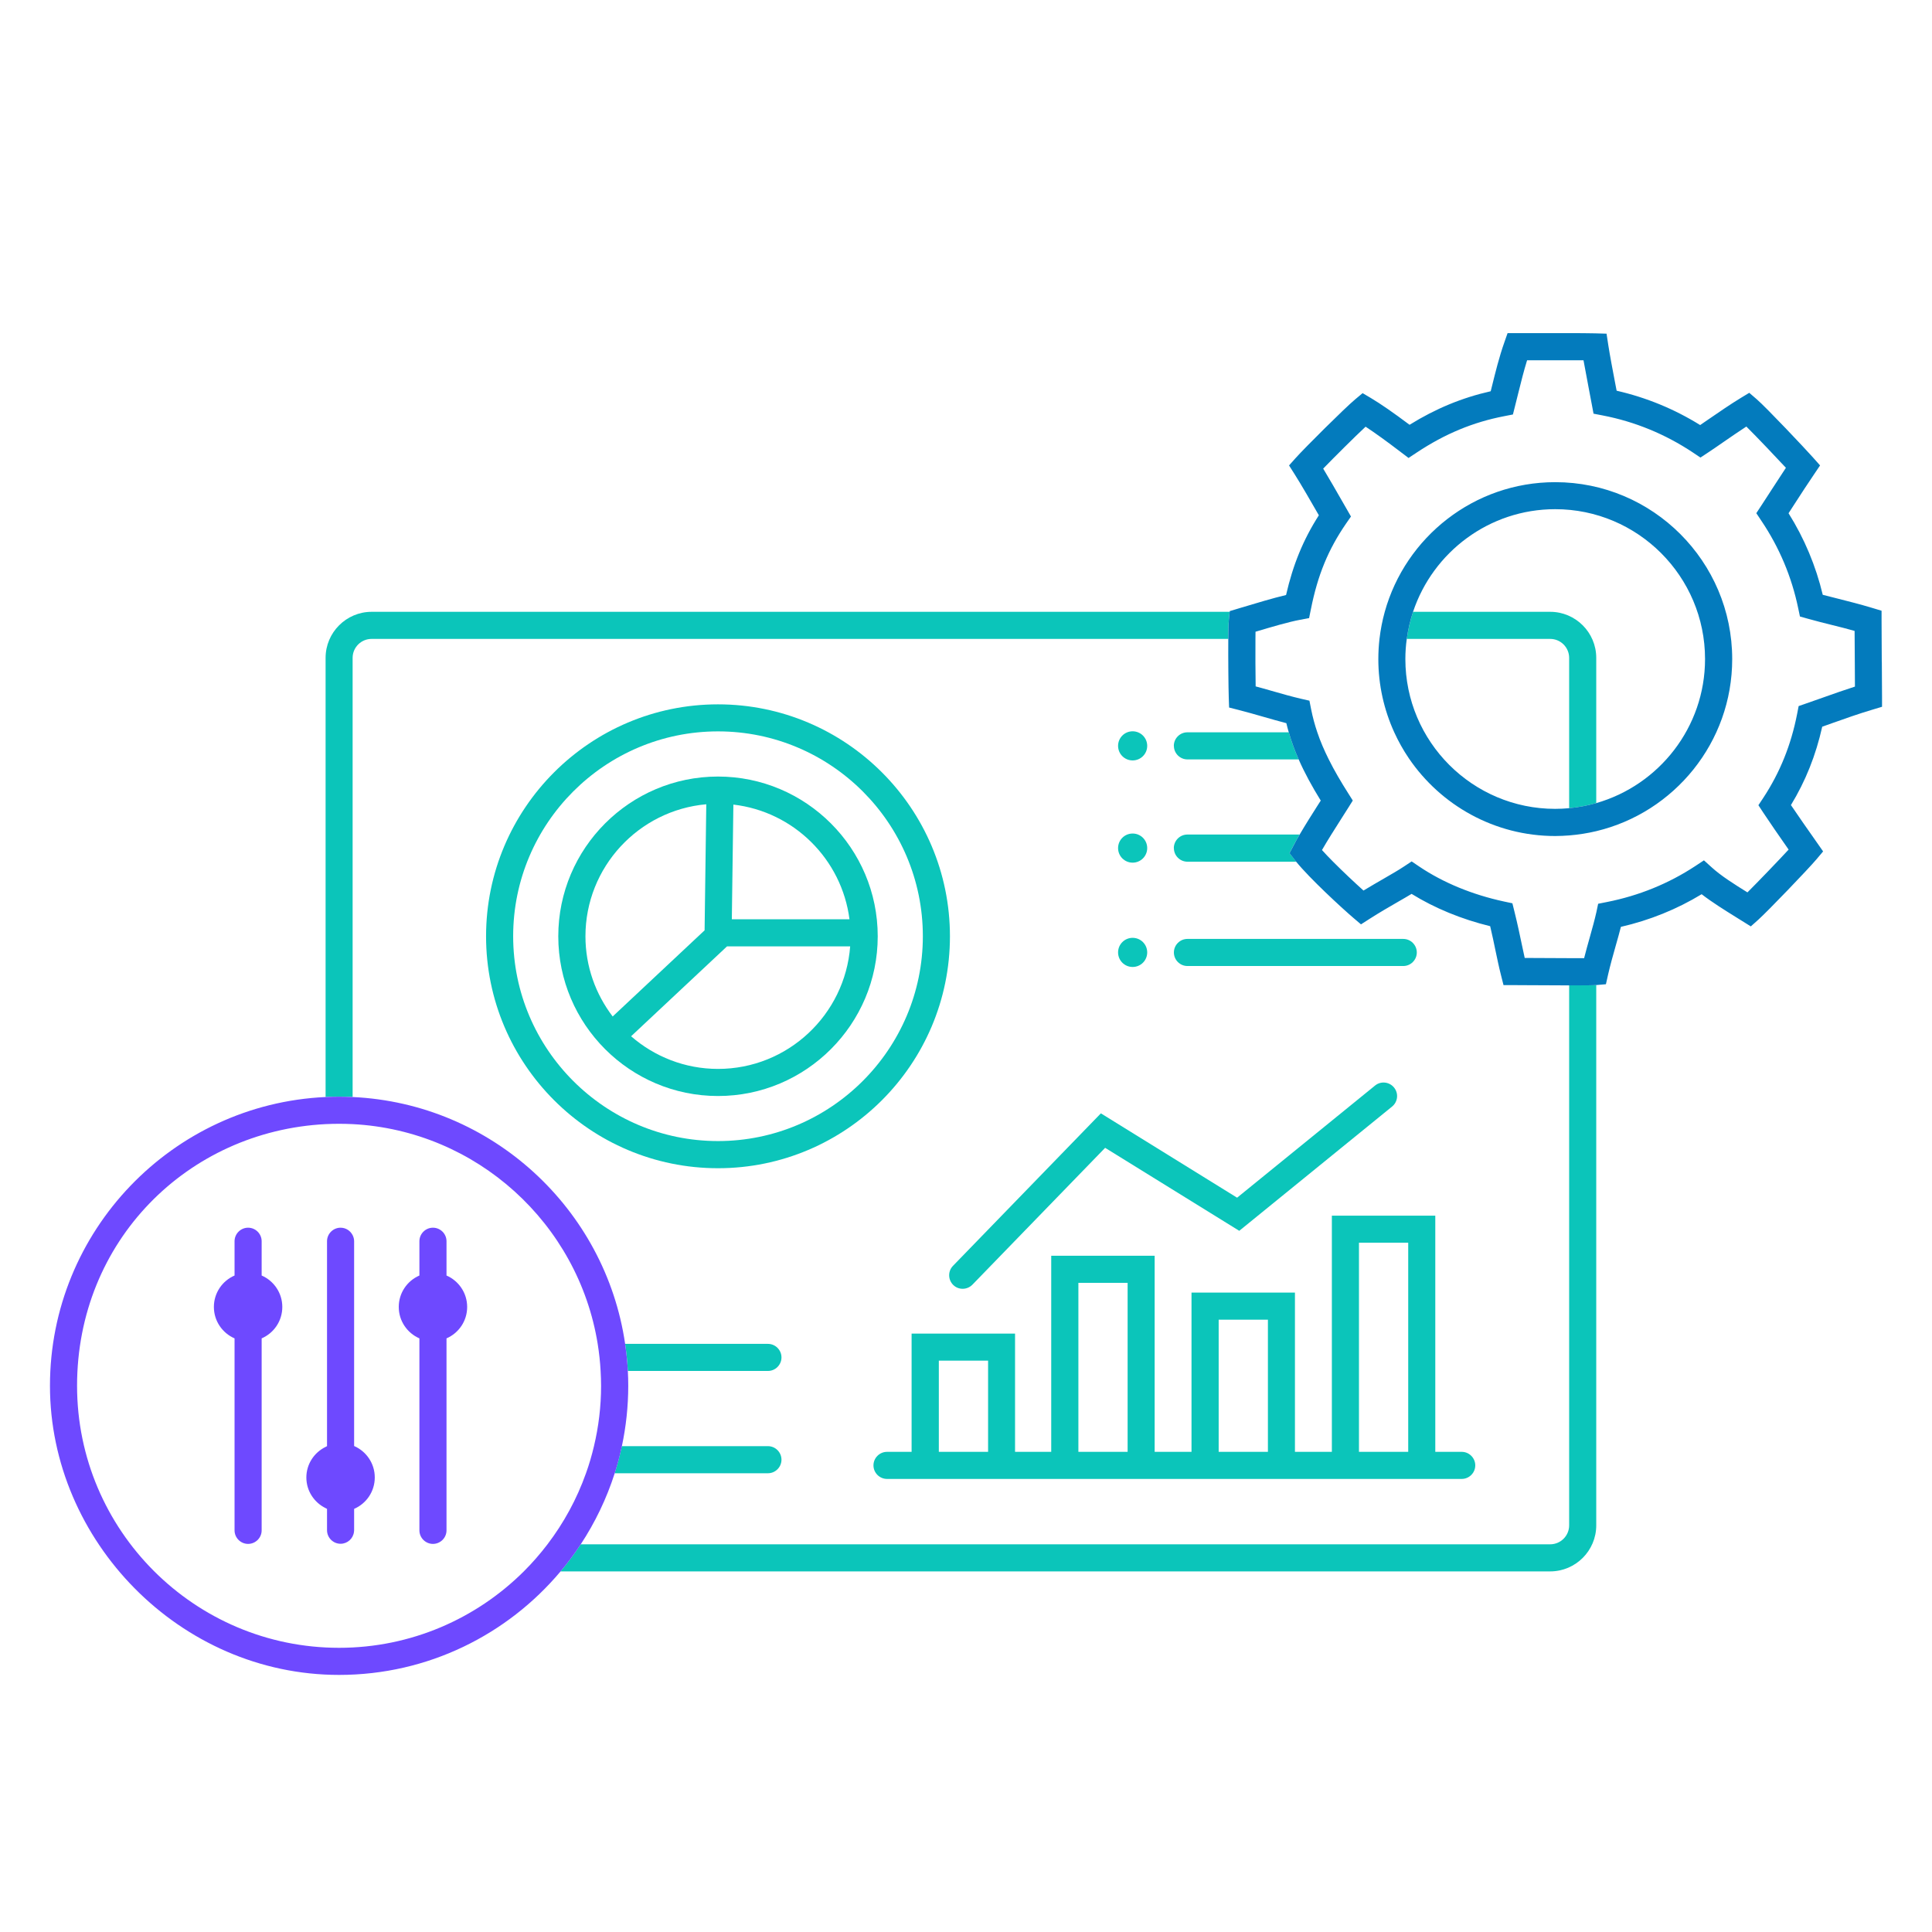 <svg width="116" height="116" viewBox="0 0 116 116" fill="none" xmlns="http://www.w3.org/2000/svg">
<path d="M46.921 81.501C46.921 81.054 46.555 80.688 46.108 80.688H37.534C37.612 81.225 37.669 81.765 37.697 82.314H46.108C46.555 82.314 46.921 81.948 46.921 81.501Z" fill="#0BC5BA"/>
<path d="M46.921 87.642C46.921 87.195 46.555 86.829 46.108 86.829H37.335C37.217 87.382 37.075 87.923 36.904 88.456H46.108C46.555 88.456 46.921 88.09 46.921 87.642Z" fill="#0BC5BA"/>
<path d="M43.11 70.142C50.789 70.142 57.036 63.895 57.036 56.216C57.036 48.537 50.789 42.29 43.11 42.29C35.431 42.29 29.184 48.537 29.184 56.216C29.184 63.895 35.431 70.142 43.11 70.142ZM43.11 43.913C49.894 43.913 55.409 49.432 55.409 56.212C55.409 62.992 49.89 68.511 43.11 68.511C36.33 68.511 30.811 62.992 30.811 56.212C30.811 49.432 36.33 43.913 43.11 43.913Z" fill="#0BC5BA"/>
<path d="M43.11 65.806C48.397 65.806 52.7 61.503 52.7 56.216C52.7 50.928 48.397 46.625 43.11 46.625C37.823 46.625 33.52 50.928 33.52 56.216C33.52 61.503 37.823 65.806 43.11 65.806ZM43.11 64.179C41.113 64.179 39.291 63.435 37.892 62.219L43.651 56.822H51.045C50.732 60.929 47.299 64.179 43.11 64.179ZM51.004 55.195H43.94L44.033 48.309C47.657 48.728 50.541 51.587 51.004 55.195ZM42.406 48.285L42.305 55.858L36.786 61.031C35.765 59.693 35.151 58.026 35.151 56.216C35.151 52.063 38.347 48.647 42.41 48.289L42.406 48.285Z" fill="#0BC5BA"/>
<path d="M70.482 44.783C70.482 45.23 70.848 45.596 71.295 45.596H77.974C77.742 45.072 77.542 44.535 77.38 43.969H71.291C70.844 43.969 70.478 44.336 70.478 44.783H70.482Z" fill="#0BC5BA"/>
<path d="M70.482 50.924C70.482 51.372 70.848 51.738 71.295 51.738H77.827C77.799 51.705 77.77 51.669 77.746 51.636L77.424 51.221L77.668 50.758C77.778 50.546 77.904 50.331 78.03 50.107H71.291C70.844 50.107 70.478 50.473 70.478 50.92L70.482 50.924Z" fill="#0BC5BA"/>
<path d="M71.296 58.001H84.254C84.701 58.001 85.067 57.635 85.067 57.188C85.067 56.74 84.701 56.374 84.254 56.374H71.296C70.848 56.374 70.482 56.74 70.482 57.188C70.482 57.635 70.848 58.001 71.296 58.001Z" fill="#0BC5BA"/>
<path d="M68.005 45.657C68.489 45.657 68.88 45.267 68.88 44.783C68.88 44.299 68.489 43.908 68.005 43.908C67.521 43.908 67.131 44.299 67.131 44.783C67.131 45.267 67.521 45.657 68.005 45.657Z" fill="#0BC5BA"/>
<path d="M68.005 51.795C68.489 51.795 68.88 51.404 68.88 50.92C68.88 50.436 68.489 50.046 68.005 50.046C67.521 50.046 67.131 50.436 67.131 50.92C67.131 51.404 67.521 51.795 68.005 51.795Z" fill="#0BC5BA"/>
<path d="M68.005 58.058C68.489 58.058 68.88 57.668 68.88 57.184C68.88 56.7 68.489 56.309 68.005 56.309C67.521 56.309 67.131 56.7 67.131 57.184C67.131 57.668 67.521 58.058 68.005 58.058Z" fill="#0BC5BA"/>
<path d="M57.236 77.153C57.394 77.308 57.597 77.381 57.801 77.381C58.004 77.381 58.224 77.3 58.386 77.133L66.354 68.917L74.407 73.9L83.582 66.44C83.932 66.156 83.985 65.643 83.7 65.297C83.416 64.948 82.903 64.895 82.558 65.18L74.277 71.911L66.098 66.847L57.219 76.002C56.906 76.324 56.914 76.84 57.236 77.153Z" fill="#0BC5BA"/>
<path d="M79.967 72.989V87.171H77.75V77.609H71.54V87.171H69.327V75.396H63.117V87.171H60.945V80.07H54.734V87.171H53.258C52.811 87.171 52.444 87.537 52.444 87.984C52.444 88.431 52.811 88.797 53.258 88.797H55.54C55.54 88.797 55.544 88.797 55.548 88.797C55.552 88.797 55.552 88.797 55.556 88.797H60.123C60.123 88.797 60.127 88.797 60.131 88.797C60.136 88.797 60.136 88.797 60.14 88.797H63.922C63.922 88.797 63.926 88.797 63.93 88.797C63.934 88.797 63.934 88.797 63.938 88.797H68.506C68.506 88.797 68.51 88.797 68.514 88.797C68.518 88.797 68.518 88.797 68.522 88.797H72.345C72.345 88.797 72.349 88.797 72.353 88.797C72.357 88.797 72.357 88.797 72.361 88.797H76.929C76.929 88.797 76.933 88.797 76.937 88.797C76.941 88.797 76.941 88.797 76.945 88.797H80.772C80.772 88.797 80.776 88.797 80.78 88.797C80.784 88.797 80.784 88.797 80.788 88.797H85.356C85.356 88.797 85.36 88.797 85.364 88.797C85.368 88.797 85.368 88.797 85.372 88.797H87.764C88.211 88.797 88.577 88.431 88.577 87.984C88.577 87.537 88.211 87.171 87.764 87.171H86.177V72.989H79.967ZM56.369 81.696H59.326V87.171H56.369V81.696ZM64.748 77.023H67.704V87.171H64.748V77.023ZM73.171 79.236H76.127V87.171H73.171V79.236ZM81.594 87.171V74.615H84.551V87.171H81.594Z" fill="#0BC5BA"/>
<path d="M93.075 36.734H84.843C84.668 37.259 84.542 37.8 84.465 38.361H93.075C93.705 38.361 94.214 38.873 94.214 39.5V48.525C94.771 48.472 95.316 48.37 95.841 48.22V39.5C95.841 37.974 94.6 36.734 93.075 36.734Z" fill="#0BC5BA"/>
<path d="M21.172 65.863V39.5C21.172 38.869 21.684 38.361 22.311 38.361H73.748C73.752 37.84 73.76 37.421 73.781 37.242L73.829 36.734H22.315C20.79 36.734 19.549 37.974 19.549 39.5V65.863C19.818 65.851 20.09 65.843 20.363 65.843C20.635 65.843 20.908 65.851 21.176 65.863H21.172Z" fill="#0BC5BA"/>
<path d="M94.401 59.16C94.344 59.16 94.275 59.16 94.214 59.16V91.584C94.214 92.214 93.701 92.722 93.075 92.722H34.866C34.492 93.288 34.089 93.833 33.654 94.349H93.075C94.6 94.349 95.841 93.109 95.841 91.584V59.14H95.824C95.649 59.156 95.157 59.16 94.401 59.16Z" fill="#0BC5BA"/>
<path d="M112.984 39.744C112.976 38.715 112.972 37.629 112.972 37.275V36.669L112.39 36.494C111.633 36.266 111.007 36.112 110.401 35.957C110.088 35.88 109.775 35.798 109.441 35.713C109.026 33.977 108.339 32.333 107.387 30.816C107.534 30.593 107.672 30.373 107.814 30.157C108.16 29.625 108.498 29.096 108.925 28.47L109.279 27.945L108.86 27.473C108.376 26.928 106.057 24.472 105.476 23.971L105.028 23.585L104.524 23.89C103.914 24.26 103.194 24.756 102.56 25.191C102.393 25.305 102.23 25.419 102.08 25.521C100.526 24.557 98.846 23.866 97.065 23.459C97.036 23.312 97.008 23.17 96.98 23.02C96.829 22.222 96.67 21.401 96.561 20.701L96.459 20.034L95.784 20.014C95.145 19.994 92.782 20.002 91.647 20.002H90.517L90.326 20.547C90.008 21.446 89.789 22.344 89.573 23.215C89.549 23.308 89.528 23.402 89.504 23.491C87.775 23.882 86.202 24.533 84.632 25.505C83.66 24.777 82.899 24.248 82.309 23.898L81.813 23.605L81.37 23.975C80.727 24.512 78.344 26.887 77.807 27.485L77.396 27.945L77.726 28.465C78.144 29.124 78.71 30.113 79.125 30.833L79.186 30.938C78.25 32.398 77.632 33.907 77.217 35.725C76.428 35.912 75.428 36.213 74.521 36.486L73.833 36.693V36.73L73.781 37.238C73.764 37.417 73.752 37.836 73.748 38.357C73.74 39.54 73.756 41.253 73.776 41.871L73.797 42.481L74.386 42.631C74.866 42.753 75.375 42.9 75.871 43.042C76.351 43.18 76.811 43.311 77.234 43.42C77.278 43.608 77.327 43.791 77.38 43.969C77.543 44.535 77.742 45.072 77.974 45.596C78.336 46.418 78.775 47.219 79.3 48.069C79.251 48.146 79.198 48.228 79.145 48.309C78.783 48.879 78.385 49.505 78.031 50.111C77.9 50.331 77.778 50.55 77.669 50.762L77.425 51.225L77.746 51.64C77.77 51.673 77.799 51.705 77.827 51.742C78.633 52.738 80.556 54.511 81.256 55.109L81.716 55.5L82.224 55.174C82.858 54.768 83.428 54.442 83.932 54.15C84.229 53.979 84.501 53.824 84.754 53.67C86.141 54.528 87.751 55.191 89.472 55.61C89.602 56.159 89.703 56.643 89.793 57.082C89.899 57.582 89.996 58.058 90.118 58.534L90.273 59.148H90.907C91.013 59.148 91.277 59.148 91.635 59.152C92.668 59.16 93.535 59.164 94.218 59.164C94.279 59.164 94.348 59.164 94.405 59.164C95.162 59.164 95.654 59.16 95.829 59.144H95.845L96.422 59.095L96.552 58.514C96.678 57.965 96.849 57.346 97.02 56.748C97.13 56.362 97.236 55.988 97.321 55.65C99.054 55.252 100.681 54.593 102.169 53.69C102.8 54.178 103.548 54.642 104.272 55.093L105.122 55.622L105.577 55.215C106.126 54.723 108.563 52.189 109.059 51.599L109.462 51.12L109.104 50.607C108.534 49.798 107.961 48.976 107.53 48.338C108.408 46.898 109.026 45.348 109.409 43.632C109.608 43.563 109.803 43.494 109.994 43.424C110.804 43.136 111.572 42.863 112.418 42.611L113 42.436V41.83C113 41.57 112.996 40.679 112.988 39.744H112.984ZM107.993 42.395L107.904 42.855C107.538 44.734 106.871 46.381 105.874 47.898L105.577 48.346L105.87 48.793C106.244 49.362 106.806 50.172 107.391 51.01C106.741 51.713 105.586 52.913 104.919 53.58C104.125 53.088 103.328 52.584 102.775 52.079L102.307 51.656L101.783 52.002C100.188 53.051 98.403 53.779 96.483 54.158L95.955 54.263L95.845 54.788C95.845 54.788 95.841 54.808 95.837 54.816C95.751 55.207 95.605 55.736 95.446 56.301C95.332 56.708 95.214 57.123 95.113 57.529C94.861 57.529 94.547 57.529 94.21 57.529C93.299 57.529 92.209 57.521 91.639 57.517C91.607 57.517 91.574 57.517 91.546 57.517C91.493 57.273 91.436 57.017 91.379 56.74C91.257 56.163 91.123 55.508 90.928 54.727L90.806 54.235L90.309 54.129C88.414 53.722 86.649 52.998 85.209 52.026L84.758 51.721L84.302 52.022C83.973 52.242 83.574 52.47 83.119 52.734C82.74 52.954 82.326 53.19 81.866 53.47C81.337 52.994 80.634 52.336 80.036 51.734C79.792 51.486 79.56 51.25 79.373 51.038C79.548 50.733 79.739 50.42 79.934 50.107C80.129 49.794 80.329 49.476 80.52 49.179C80.67 48.944 80.817 48.712 80.951 48.5L81.223 48.065L80.951 47.634C80.499 46.922 80.109 46.255 79.779 45.592C79.511 45.055 79.279 44.523 79.092 43.965C78.942 43.526 78.82 43.071 78.722 42.587L78.62 42.07L78.104 41.952C77.608 41.838 76.985 41.663 76.323 41.472C76.013 41.383 75.7 41.293 75.391 41.212C75.379 40.39 75.371 39.199 75.379 38.357C75.379 38.202 75.379 38.056 75.383 37.93C76.335 37.645 77.404 37.332 78.055 37.214L78.6 37.112L78.677 36.73L78.71 36.571C79.117 34.53 79.747 32.996 80.821 31.434L81.114 31.012L80.548 30.027C80.227 29.466 79.816 28.75 79.446 28.136C80.125 27.436 81.301 26.265 81.992 25.619C82.549 25.985 83.249 26.489 84.111 27.148L84.571 27.497L85.055 27.176C86.759 26.046 88.434 25.35 90.334 24.984L90.838 24.886L90.964 24.386C91.029 24.13 91.094 23.866 91.159 23.605C91.322 22.954 91.485 22.288 91.688 21.633C92.563 21.633 94.12 21.629 95.076 21.633C95.174 22.182 95.284 22.763 95.393 23.329C95.454 23.658 95.519 23.979 95.576 24.293L95.678 24.838L96.223 24.943C98.167 25.317 99.993 26.07 101.649 27.172L102.096 27.473L102.547 27.176C102.816 27.001 103.141 26.774 103.495 26.529C103.93 26.229 104.41 25.899 104.853 25.61C105.496 26.249 106.586 27.396 107.229 28.087C106.952 28.506 106.708 28.884 106.456 29.271C106.232 29.621 106.004 29.974 105.748 30.361L105.451 30.812L105.752 31.264C106.834 32.87 107.578 34.639 107.969 36.531L108.071 37.015L108.546 37.149C109.083 37.299 109.551 37.417 110.015 37.531C110.458 37.641 110.881 37.747 111.353 37.881C111.353 38.381 111.361 39.077 111.365 39.748C111.365 40.293 111.373 40.825 111.373 41.224C110.714 41.436 110.096 41.655 109.453 41.883C109.128 41.997 108.799 42.115 108.445 42.237L108.001 42.391L107.993 42.395Z" fill="#037BBD"/>
<path d="M93.376 28.95C88.504 28.95 84.388 32.252 83.143 36.734C82.997 37.263 82.891 37.804 82.826 38.361C82.781 38.759 82.757 39.162 82.757 39.573C82.757 41.143 83.103 42.631 83.713 43.969C83.961 44.514 84.254 45.035 84.587 45.527C86.499 48.342 89.728 50.196 93.38 50.196C93.661 50.196 93.942 50.18 94.218 50.16C94.775 50.115 95.316 50.029 95.845 49.903C100.518 48.789 104.004 44.58 104.004 39.573C104.004 33.716 99.237 28.95 93.38 28.95H93.376ZM95.841 48.22C95.316 48.37 94.771 48.472 94.214 48.525C93.937 48.549 93.657 48.565 93.376 48.565C88.414 48.565 84.38 44.531 84.38 39.569C84.38 39.158 84.408 38.755 84.465 38.357C84.542 37.795 84.668 37.255 84.843 36.73C86.035 33.155 89.411 30.572 93.376 30.572C98.338 30.572 102.373 34.607 102.373 39.569C102.373 43.673 99.607 47.142 95.841 48.22Z" fill="#037BBD"/>
<path d="M36.908 88.456C37.079 87.923 37.221 87.382 37.339 86.829C37.587 85.658 37.721 84.446 37.721 83.205C37.721 82.908 37.713 82.611 37.697 82.319C37.668 81.769 37.611 81.229 37.534 80.692C36.351 72.57 29.522 66.253 21.172 65.867C20.904 65.855 20.631 65.847 20.359 65.847C20.086 65.847 19.814 65.855 19.545 65.867C10.349 66.29 3 73.904 3 83.205C3 92.507 10.789 100.564 20.359 100.564C25.691 100.564 30.465 98.148 33.654 94.353C34.089 93.837 34.492 93.292 34.866 92.726C35.728 91.417 36.42 89.981 36.908 88.456ZM20.359 98.937C11.683 98.937 4.627 91.88 4.627 83.205C4.627 74.53 11.248 67.917 19.545 67.494C19.814 67.482 20.086 67.474 20.359 67.474C20.631 67.474 20.904 67.482 21.172 67.494C28.627 67.876 34.724 73.469 35.887 80.692C35.972 81.225 36.033 81.769 36.062 82.319C36.078 82.611 36.09 82.908 36.09 83.205C36.09 84.454 35.94 85.666 35.663 86.829C35.533 87.382 35.374 87.927 35.183 88.456C34.634 90.005 33.849 91.441 32.869 92.726C32.43 93.3 31.958 93.845 31.446 94.353C28.599 97.184 24.678 98.937 20.355 98.937H20.359Z" fill="#6E49FF"/>
<path d="M15.71 76.584V74.526C15.71 74.079 15.344 73.713 14.896 73.713C14.449 73.713 14.083 74.079 14.083 74.526V76.584C13.351 76.901 12.842 77.625 12.842 78.471C12.842 79.317 13.355 80.041 14.083 80.358V91.885C14.083 92.332 14.449 92.698 14.896 92.698C15.344 92.698 15.71 92.332 15.71 91.885V80.358C16.442 80.041 16.95 79.317 16.95 78.471C16.95 77.625 16.438 76.901 15.71 76.584Z" fill="#6E49FF"/>
<path d="M26.809 76.584V74.526C26.809 74.079 26.443 73.713 25.995 73.713C25.548 73.713 25.182 74.079 25.182 74.526V76.584C24.45 76.901 23.942 77.625 23.942 78.471C23.942 79.317 24.454 80.041 25.182 80.358V91.885C25.182 92.332 25.548 92.698 25.995 92.698C26.443 92.698 26.809 92.332 26.809 91.885V80.358C27.541 80.041 28.049 79.317 28.049 78.471C28.049 77.625 27.537 76.901 26.809 76.584Z" fill="#6E49FF"/>
<path d="M21.262 86.829V74.526C21.262 74.396 21.229 74.278 21.176 74.168C21.042 73.9 20.77 73.713 20.448 73.713C20.001 73.713 19.635 74.079 19.635 74.526V86.829C19.606 86.841 19.578 86.862 19.549 86.874C18.866 87.207 18.394 87.903 18.394 88.712C18.394 89.522 18.87 90.217 19.549 90.55C19.578 90.567 19.606 90.583 19.635 90.595V91.876C19.635 92.324 20.001 92.69 20.448 92.69C20.863 92.69 21.205 92.377 21.254 91.974C21.254 91.941 21.262 91.909 21.262 91.876V90.595C21.994 90.278 22.502 89.554 22.502 88.708C22.502 87.862 21.99 87.138 21.262 86.821V86.829Z" fill="#6E49FF"/>
</svg>
